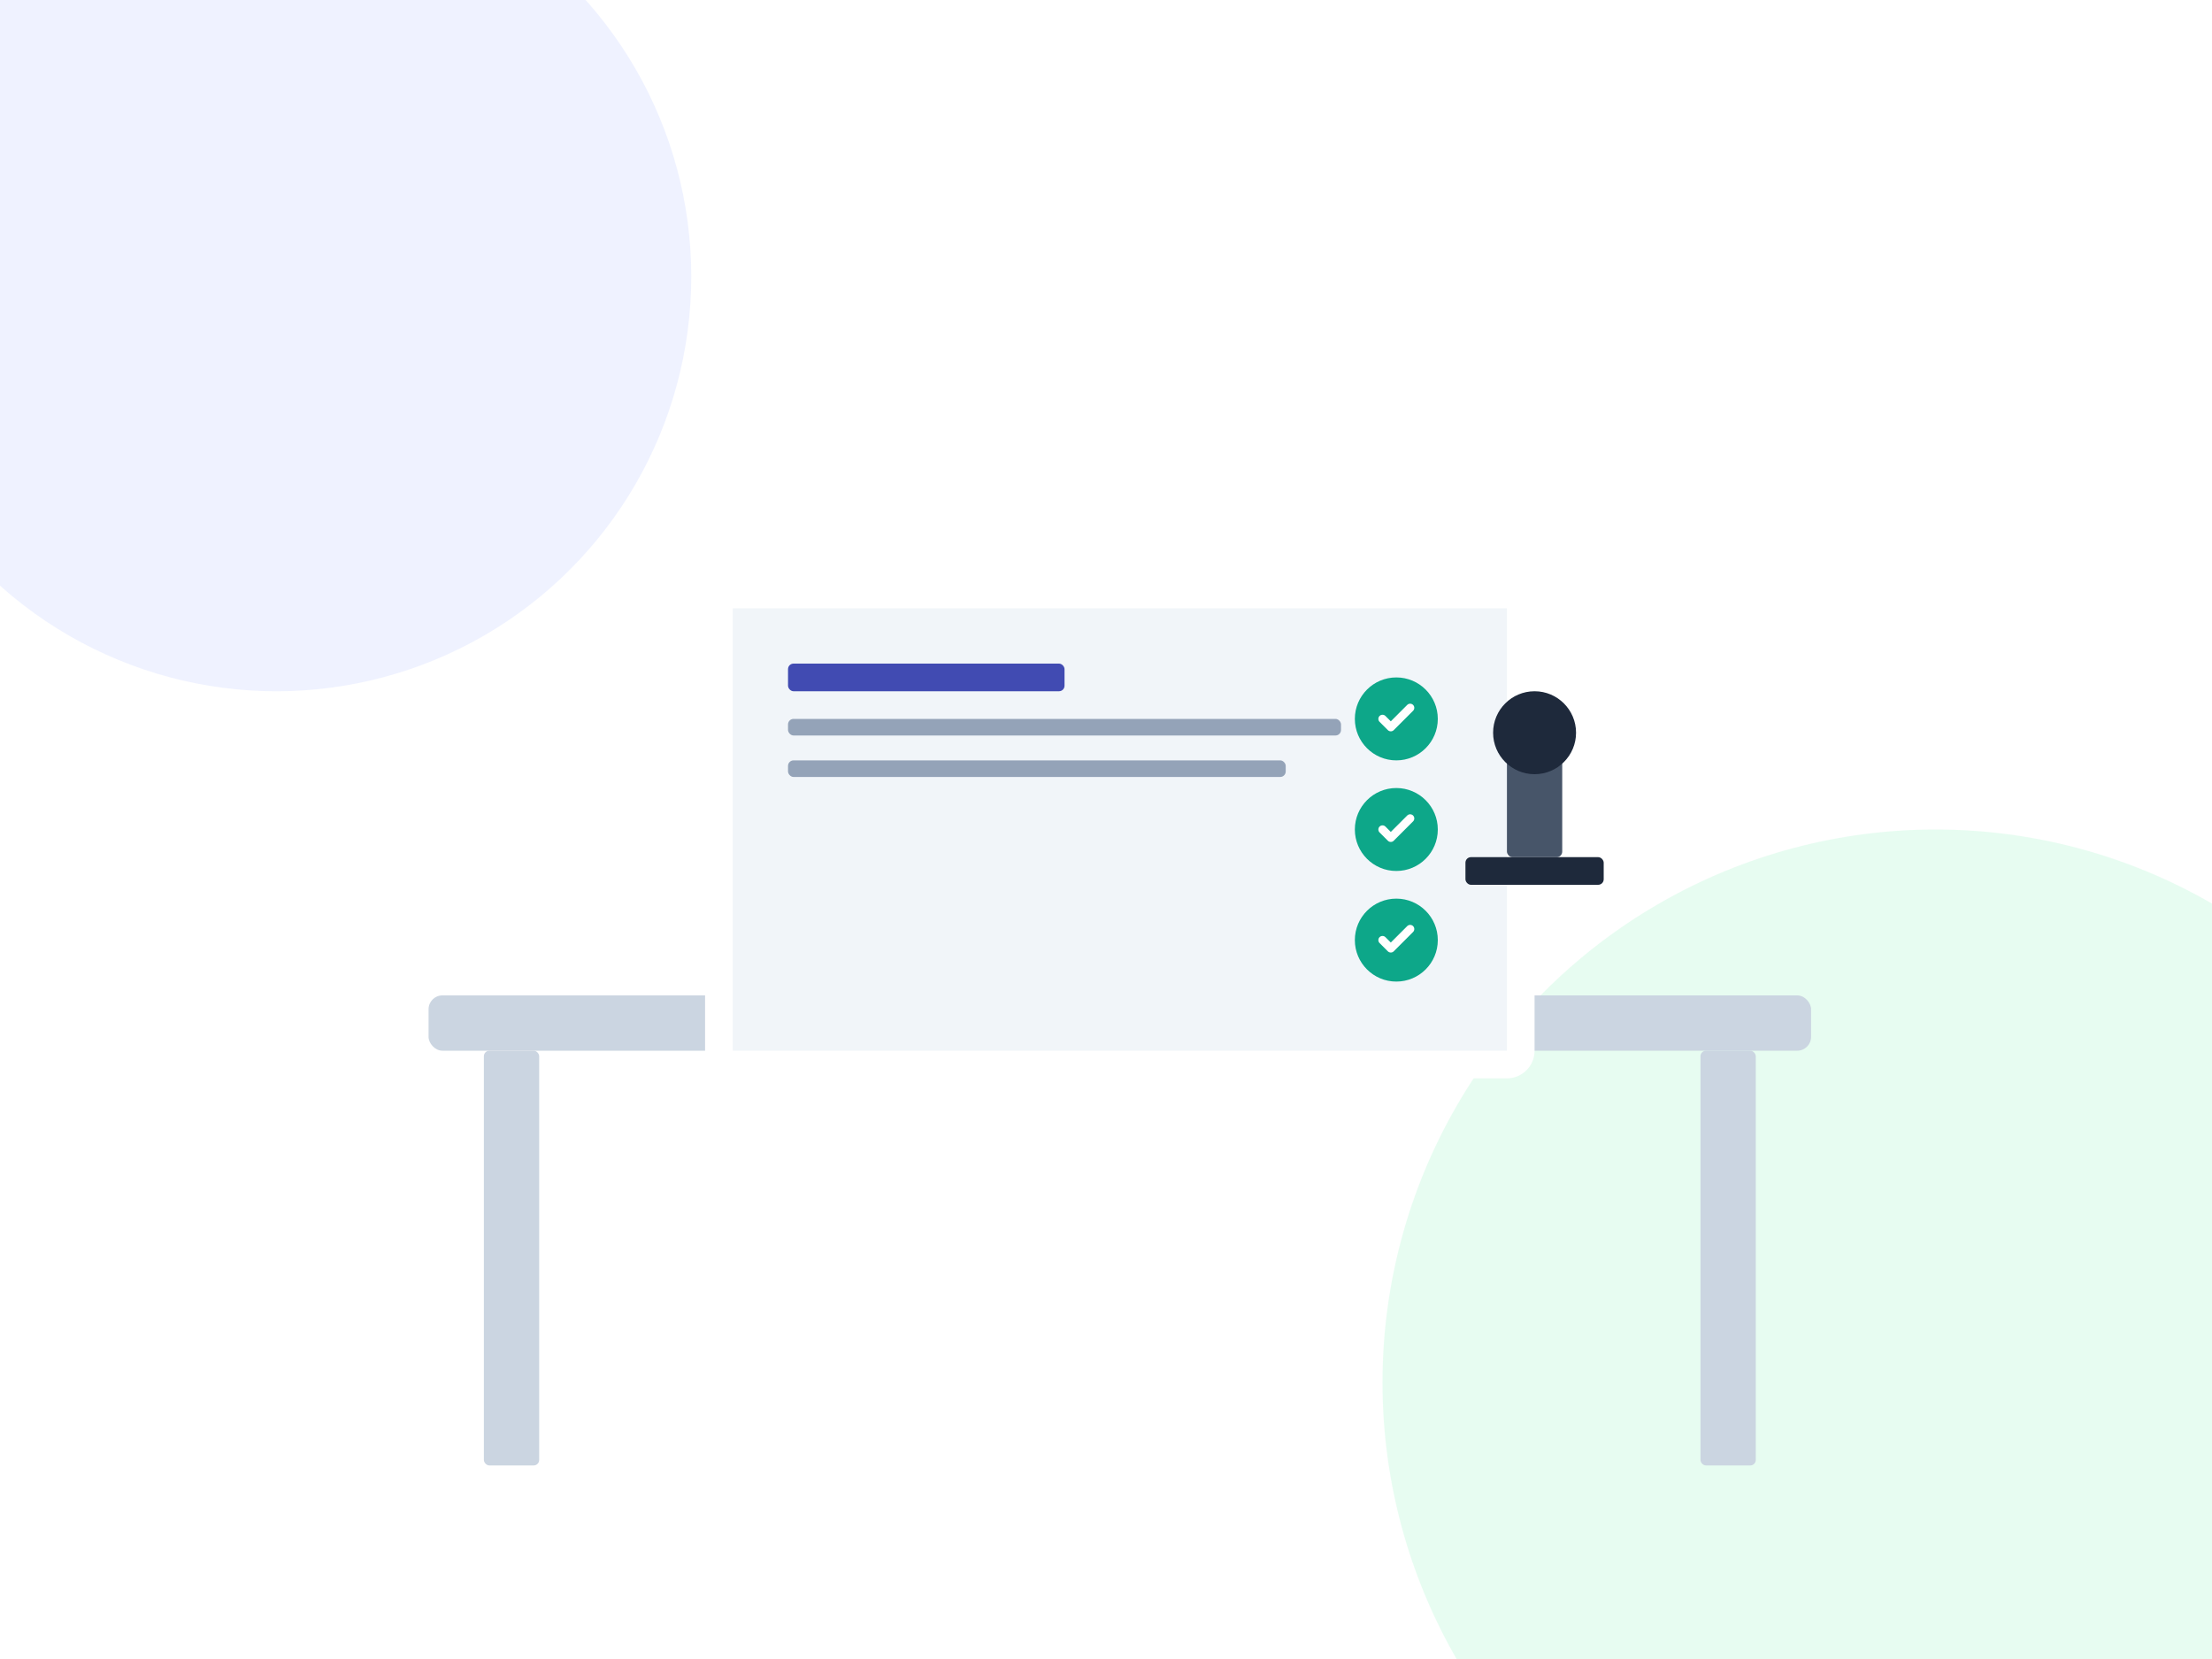 <svg xmlns="http://www.w3.org/2000/svg" viewBox="0 0 800 600" preserveAspectRatio="xMidYMid meet">
  <defs>
    <linearGradient id="heroGrad" x1="0%" y1="0%" x2="100%" y2="100%">
      <stop offset="0%" style="stop-color:#f8fafc;stop-opacity:1" />
      <stop offset="100%" style="stop-color:#e2e8f0;stop-opacity:1" />
    </linearGradient>
    <filter id="shadow" x="-20%" y="-20%" width="140%" height="140%">
      <feGaussianBlur in="SourceAlpha" stdDeviation="10"/>
      <feOffset dx="5" dy="10" result="offsetblur"/>
      <feComponentTransfer>
        <feFuncA type="linear" slope="0.2"/>
      </feComponentTransfer>
      <feMerge>
        <feMergeNode/>
        <feMergeNode in="SourceGraphic"/>
      </feMerge>
    </filter>
  </defs>
  
  <!-- Background Abstract Shapes -->
  <circle cx="100" cy="100" r="150" fill="#e0e7ff" opacity="0.5"/>
  <circle cx="700" cy="500" r="200" fill="#d1fae5" opacity="0.5"/>
  
  <!-- Main Desk / Dashboard Scene -->
  <g transform="translate(150, 100)" filter="url(#shadow)">
    <!-- Desk Surface -->
    <rect x="0" y="250" width="500" height="20" fill="#cbd5e1" rx="5"/>
    <rect x="20" y="270" width="20" height="150" fill="#cbd5e1" rx="2"/>
    <rect x="460" y="270" width="20" height="150" fill="#cbd5e1" rx="2"/>
    
    <!-- Laptop/Screen -->
    <rect x="100" y="100" width="300" height="180" fill="#ffffff" rx="10"/>
    <rect x="110" y="110" width="280" height="160" fill="#f1f5f9"/>
    <!-- Screen Content -->
    <rect x="130" y="130" width="100" height="10" fill="#414bb2" rx="2"/>
    <rect x="130" y="150" width="200" height="6" fill="#94a3b8" rx="2"/>
    <rect x="130" y="165" width="180" height="6" fill="#94a3b8" rx="2"/>
    
    <!-- Checkmarks -->
    <circle cx="350" cy="150" r="15" fill="#0da789"/>
    <path d="M345 150l3 3 7-7" fill="none" stroke="white" stroke-width="3" stroke-linecap="round" stroke-linejoin="round"/>
    
    <circle cx="350" cy="190" r="15" fill="#0da789"/>
    <path d="M345 190l3 3 7-7" fill="none" stroke="white" stroke-width="3" stroke-linecap="round" stroke-linejoin="round"/>
    
    <circle cx="350" cy="230" r="15" fill="#0da789"/>
    <path d="M345 230l3 3 7-7" fill="none" stroke="white" stroke-width="3" stroke-linecap="round" stroke-linejoin="round"/>

    <!-- Stamp -->
    <g transform="translate(400, 200)">
      <rect x="-10" y="-40" width="20" height="40" fill="#475569" rx="2"/>
      <rect x="-25" y="0" width="50" height="10" fill="#1e293b" rx="2"/>
      <circle cx="0" cy="-45" r="15" fill="#1e293b"/>
    </g>
  </g>
</svg>
